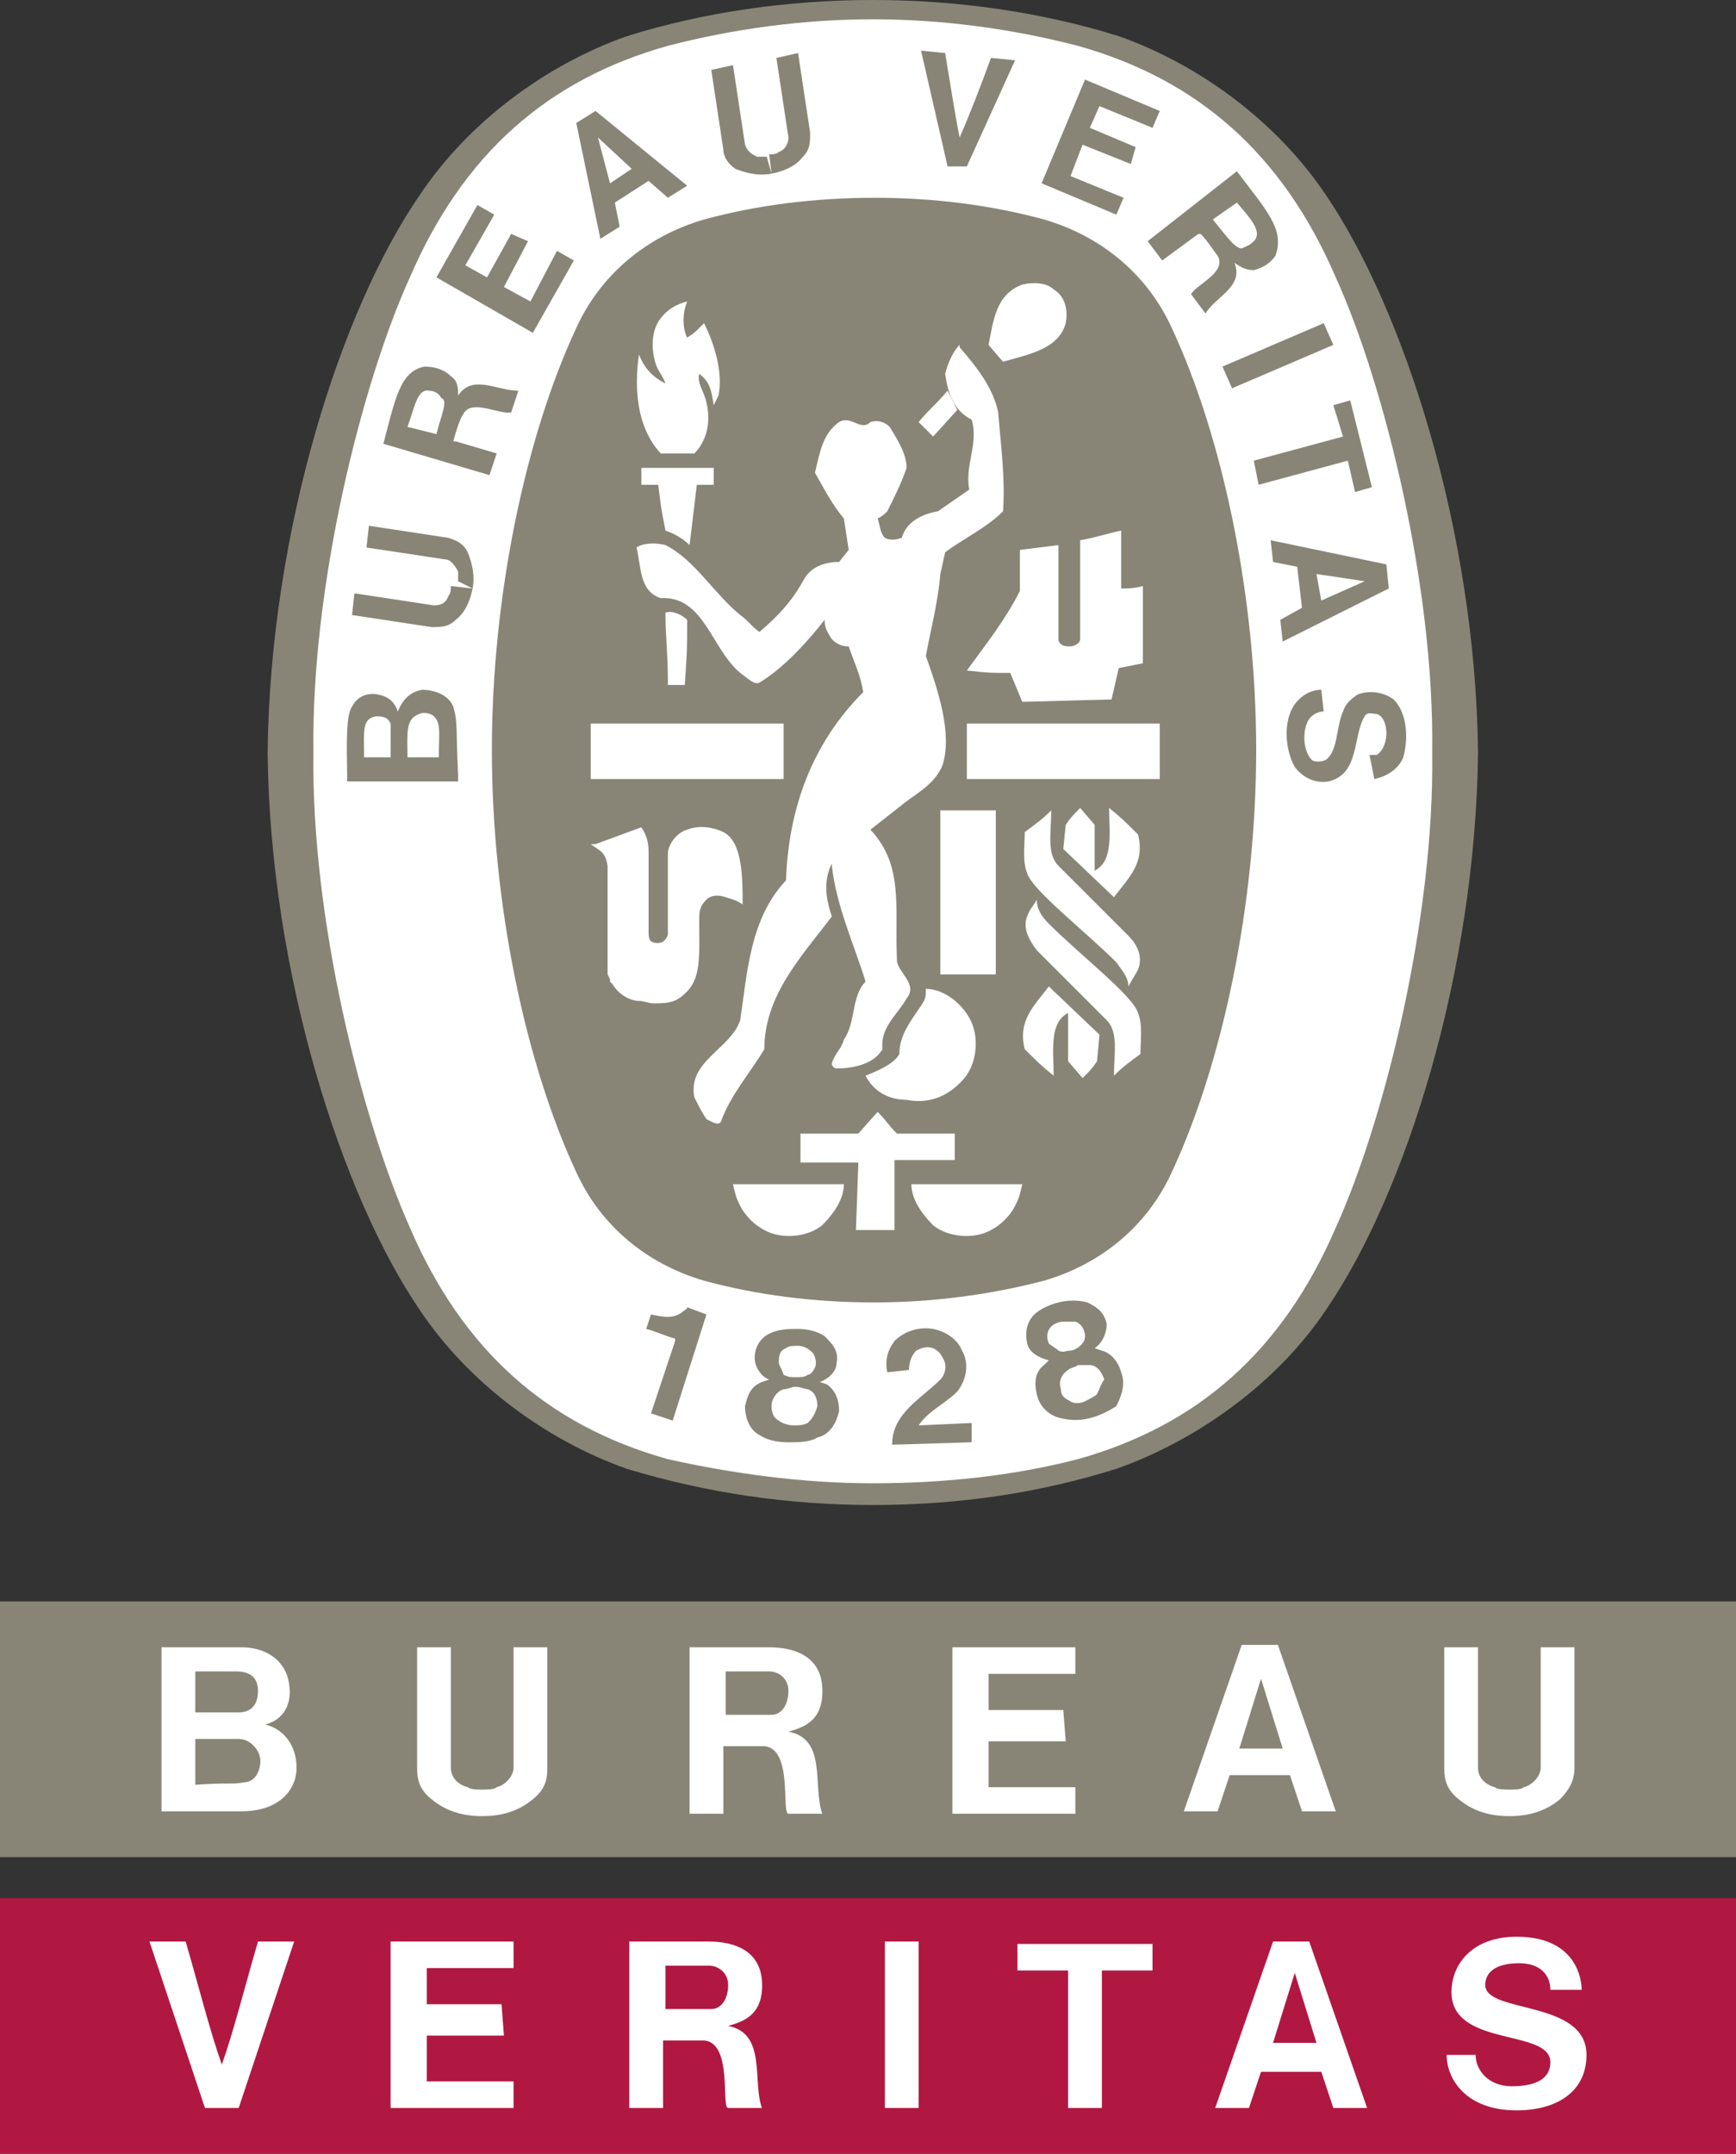 <?xml version="1.0" encoding="utf-8"?>
<!-- Generator: Adobe Illustrator 27.4.1, SVG Export Plug-In . SVG Version: 6.00 Build 0)  -->
<svg version="1.1" id="Layer_1" xmlns="http://www.w3.org/2000/svg" xmlns:xlink="http://www.w3.org/1999/xlink" x="0px" y="0px"
	 viewBox="0 0 72 89.3" style="enable-background:new 0 0 72 89.3;" xml:space="preserve">
<rect x="0" y="0" width="72" height="89.3" fill="#333333" stroke="none"/>
<style type="text/css">
	.st0{fill-rule:evenodd;clip-rule:evenodd;}
	.st1{fill-rule:evenodd;clip-rule:evenodd;fill:#898576;}
	.st2{fill-rule:evenodd;clip-rule:evenodd;fill:#FFFFFF;}
	.st3{fill-rule:evenodd;clip-rule:evenodd;fill:#B01842;}
</style>
<g>
	<path class="st0" d="M26,1.5C26.2,1.4,25.9,1.5,26,1.5z M26,1.5C26.1,1.5,26,1.5,26,1.5z"/>
	<path class="st1" d="M36.2,62.4L36.2,62.4c3.6,0,6.9-0.5,10.1-1.5c3.4-1.2,6.7-3.6,8.7-6.6c3.3-4.8,6.2-14,6.3-23.1v0
		C61.2,22,58.2,12.8,55,8.1c-2-3-5.2-5.4-8.6-6.6C43.2,0.5,39.7,0,36.2,0c-3.5,0-7,0.5-10.2,1.5c-3.4,1.2-6.6,3.6-8.6,6.6
		c-3.3,4.8-6.2,14-6.3,23.1v0c0.1,9.2,3.1,18.4,6.3,23.1c2,3,5.2,5.4,8.6,6.6C29.3,61.9,32.7,62.4,36.2,62.4L36.2,62.4L36.2,62.4z"
		/>
	<path class="st2" d="M59.4,31.2c0.1,6.9-2,15.3-4,19.7c-2.2,5.1-5.7,8.2-10.7,9.6c-2.7,0.7-5.6,1-8.5,1c-2.9,0-5.8-0.4-8.5-1
		c-5-1.4-8.5-4.5-10.7-9.6c-2-4.5-4.1-12.8-4-19.7c-0.1-6.9,2-15.3,4-19.7c2.2-5.1,5.7-8.2,10.7-9.6c2.7-0.7,5.6-1.1,8.5-1.1
		c2.9,0,5.8,0.4,8.5,1.1c5,1.4,8.5,4.5,10.7,9.6C57.4,15.9,59.5,24.3,59.4,31.2L59.4,31.2z"/>
	<path class="st1" d="M36.3,8.2c2.4,0,4.8,0.3,7,0.9c2.4,0.7,4.3,2.3,5.3,4.5c2.1,4.5,3.5,11.1,3.5,17.5c0,6.4-1.4,13-3.5,17.5
		c-1,2.2-2.9,3.8-5.3,4.5c-2.3,0.6-4.7,0.9-7,0.9h-0.1c-2.4,0-4.8-0.3-7-0.9c-2.4-0.7-4.3-2.3-5.3-4.5c-2.1-4.5-3.5-11.1-3.5-17.5
		c0-6.4,1.4-13,3.5-17.5c1-2.2,2.9-3.8,5.3-4.5C31.4,8.5,33.8,8.2,36.3,8.2L36.3,8.2L36.3,8.2z"/>
	<path class="st2" d="M39.7,17c-0.3-0.6-0.1-0.1-0.4-0.7L39.7,17z M32.5,30v2.3l-8,0V30L32.5,30L32.5,30z M30.7,50
		c-0.2-0.4-0.2-0.5-0.3-0.9c1.7,0,2.8,0,4.6,0c0,0.6-0.4,1.2-0.9,1.7c-0.6,0.5-1.7,0.6-2.4,0.2C31.3,50.8,30.9,50.4,30.7,50L30.7,50
		z"/>
	<path class="st2" d="M35.6,48.2l-2.4,0V47l2.4,0l0.8-0.9c0.4,0.4,0.4,0.5,0.8,0.9h2.4v1.1l-2.5,0V51h-1.6L35.6,48.2L35.6,48.2
		L35.6,48.2z M35.9,44.6c0.5-0.2,1.2-0.5,1.4-0.9c0-0.8,0.5-1.4,0.9-2c0.2-0.3,0.2-0.4,0.2-0.7c0.8,0,1.6,0.7,1.9,1.4
		c0.3,0.7,0.2,1.7-0.3,2.3c-0.6,0.7-1.4,1.1-2.4,0.9C36.8,45.6,36.2,45.2,35.9,44.6z M30,34.5c-0.4-0.2-1-0.3-1.5-0.1
		c-0.4,0.1-0.8,0.6-0.8,1c0,1.4,0,1.8,0,3.3c0,0.2-0.2,0.4-0.4,0.4c-0.3,0-0.4-0.1-0.4-0.4v-3.4c0-0.4-0.1-0.7-0.3-1L24.7,35
		L24.5,35c0.4,0.3,0.6,0.3,0.7,0.9l0,4.3l0,0.2l0.1,0.2l0,0.1l0.1,0.1c0.3,0.5,0.8,0.7,1.1,0.7c0.2,0,0.4,0.1,0.6,0.1
		c0.5,0,0.9,0,1.3-0.4c0.7-0.6,0.6-1.6,0.6-3c0-0.4,0-0.6,0.3-0.9c0.2-0.2,0.5-0.2,0.8-0.1c0.3,0.1,0.4,0.1,0.7,0.3
		C30.8,36.4,30.8,34.9,30,34.5L30,34.5z M46.3,39.9c-1.3-1.3-3.5-3-3.7-3.7c-0.2-0.5-0.1-1.1-0.1-1.7c0.4-0.3,0.7-0.5,1.1-0.9
		c0,0.9-0.2,1.8,0.3,2.3c1,1,2,2,2.9,2.9c0.4,0.4,0.6,0.9,0.4,1.4c-0.1,0.2-0.3,0.5-0.4,0.7C46.8,40.5,46.5,40.2,46.3,39.9
		L46.3,39.9z M39,33.6c1,0,1.3,0,2.3,0v6.8H39L39,33.6L39,33.6z"/>
	<path class="st2" d="M44.2,34.2c0.2-0.3,0.3-0.4,0.6-0.7l0.6,0.7v1.9c0.8-0.4,0.6-1.6,0.6-2.6c0.5,0.4,0.7,0.6,1.2,1.1
		c0.3,1.2-0.4,1.8-1,2.6l-2.1-2L44.2,34.2L44.2,34.2L44.2,34.2z M46.1,29l0.3-1.3l1-0.2l0-3.2c-0.4,0.1-0.6,0.1-0.9,0.1V22
		c-0.5,0.1-1.1,0.3-1.7,0.4v4.1c0,0.2-0.3,0.3-0.4,0.3h-0.1c-0.2,0-0.4-0.1-0.4-0.3v-3.9l-1.6,0.2v1.7c-0.6,1.2-1.4,2.2-2.2,3.3
		c0.9,0.1,0.9,0.1,1.8,0.1l0.5,1.2L46.1,29L46.1,29z M27.7,28.2c0-1.1-0.1-1.8-0.1-2.8c0.3-0.1,0.7,0.1,0.9,0.3c0,1.3,0,1.3-0.1,2.7
		h-0.7L27.7,28.2L27.7,28.2z M27.6,22c-0.2-1-0.2-1.1-0.3-1.9h-0.7v-0.7c1.2,0,1.8,0,3,0l0,0.7h-0.7l-0.3,2.5
		C28.3,22.3,27.9,22.1,27.6,22z M27.4,18.8c-1-1.1-1.1-2.7-0.9-4.1l0,0c0.2,0.5,0.5,0.9,1.1,1.2c-0.1-0.3-0.3-0.5-0.4-0.8
		c-0.2-0.6-0.2-1.4,0.2-1.9c0.3-0.4,0.7-0.6,1.1-0.7c-0.2,0.5-0.2,1.1,0,1.5c0.3-0.2,0.3-0.2,0.5-0.4c0.1-0.1,0.1-0.1,0.2-0.2
		c0.4,0.8,0.8,2,0.6,3l-0.2,0.4c-0.1-0.7-0.2-1-0.6-1.3c-0.1,0.4,0.2,0.7,0.3,1.2c0.2,0.8,0,1.6-0.5,2.1L27.4,18.8L27.4,18.8
		L27.4,18.8z M39.7,17l-1,1.1c-0.3-0.3-0.3-0.3-0.6-0.6c0.5-0.6,0.6-0.6,1.2-1.3L39.7,17L39.7,17z M41,14.3c0.2-1,0.3-2.1,1.4-2.5
		c0.4-0.1,1-0.1,1.3,0.2c0.5,0.3,0.6,0.9,0.5,1.4c-0.3,1.1-1.6,1.3-2.6,1.6L41,14.3z M48.1,30v2.3l-8,0V30L48.1,30L48.1,30z"/>
	<path class="st2" d="M28.8,45.5c-0.3-1.5,1.5-2,1.9-3.2c0.3-2,0.4-4.2,1.9-5.8c0.1-3,1.1-5.7,3.2-7.8c-0.1-0.7-0.4-1.3-0.6-1.9
		c-0.3,0-0.5-0.1-0.7-0.3c-0.2-0.3-0.3-0.5-0.3-0.8c-0.7,0.9-1.7,2-2.7,2.6c-0.2,0.1-0.4-0.1-0.8-0.4c-1.2-1-1.5-3.2-3.3-3.1
		c-0.9-0.3-0.8-1.3-1-2.1c0.3-0.2,0.8-0.2,1.2-0.1c1.2,0.6,2,2,3.1,2.9c0.3,0.2,0.6,0.6,0.8,0.7c0.7-0.6,1.3-1.2,1.8-2.1
		c0.3-0.6,0.9-0.8,1.5-0.8l0.4-0.5l-0.2-1.3c-0.5-0.6-0.8-1.2-1.2-1.9c0.2-0.8,0.3-1.6,1-2.1c0.5-0.3,0.9,0.4,1.3,0
		c0.3-0.1,0.6,0,0.8,0.2c0.3,0.5,0.7,1.1,0.7,1.7c-0.2,0.6-0.5,1.2-0.8,1.8c-0.1,0.1-0.2,0.2-0.4,0.3c0.1,0.3,0.1,0.6,0.3,0.8
		c0.2,0.1,0.4,0.1,0.7,0c0.2-0.7,0.9-1,1.5-1.1l1.3-0.9c-0.2-1,0.4-1.9,0.1-2.9c-0.8-0.4-1-1.2-1.1-1.9c0.1-0.4,0.3-0.9,0.6-1.2
		l0,0.1c0.7,0.8,1.4,1.7,1.6,2.7c0.1,1.3,0.3,2.7,0.2,4.1c-0.7,0.7-1.6,1.1-2.4,1.7L39,23.8c-0.1,1.2-0.4,2.3-0.6,3.4
		c0.5,1.4,1.1,3.2,0.7,4.5c-0.3,0.8-1.1,1.2-1.6,1.6l-1.4,1.1c1.4,1.5,1,3.2,1.1,5.4c0,0.5,0.9,1,0.4,1.6c-0.4,0.7-1.1,1.2-1,2.1
		c-0.4,0.7-1.4,0.8-1.9,0.8c-0.1,0-0.2-0.1-0.2-0.2c0,0,0,0,0,0c0.1-0.4,0.4-0.6,0.5-1c0.5-0.7,0.3-1.8,0.9-2.4
		c-0.5-1.6-1.2-3.1-1.4-4.8l0-0.1c-0.4,0.8-0.2,1.6,0,2.2c-1.3,1.7-2.8,3.3-2.8,5.5c-0.6,1-1.4,1.9-1.8,3c-0.1,0.2-0.4,0-0.6-0.1
		C29.1,46.1,29,45.9,28.8,45.5L28.8,45.5z M43.5,38.3c1.3,1.3,3.5,3,3.7,3.7c0.2,0.5,0.1,1.1,0.1,1.7c-0.4,0.3-0.7,0.5-1.1,0.9
		c0-0.9,0.2-1.8-0.3-2.3c-1-1-1.9-1.9-2.9-2.9c-0.3-0.4-0.6-0.9-0.4-1.4c0.1-0.3,0.3-0.5,0.4-0.7C43,37.7,43.2,38,43.5,38.3
		L43.5,38.3z"/>
	<path class="st2" d="M45.5,44c-0.2,0.3-0.3,0.4-0.6,0.7L44.3,44V42c-0.8,0.4-0.6,1.6-0.6,2.6c-0.5-0.4-0.7-0.6-1.2-1.1
		c-0.3-1.2,0.4-1.8,1-2.6l2.1,2L45.5,44L45.5,44L45.5,44z M42.1,50c0.2-0.4,0.2-0.5,0.3-0.9c-1.7,0-2.8,0-4.6,0
		c0,0.6,0.4,1.2,0.9,1.7c0.6,0.5,1.7,0.6,2.4,0.2C41.5,50.8,41.9,50.4,42.1,50z"/>
	<path class="st1" d="M37,59.9c0-1.3,1.2-1.9,2-2.7c0.2-0.2,0.3-0.6,0.1-0.9c-0.1-0.2-0.2-0.3-0.4-0.4c-0.3-0.1-0.5,0-0.7,0.1
		c-0.2,0.2-0.3,0.5-0.3,0.8l-0.9,0.1c-0.1-0.5,0-0.9,0.3-1.3c0.4-0.4,1-0.6,1.6-0.5c0.5,0.1,1,0.4,1.2,0.9c0.3,0.5,0.2,1.2-0.2,1.7
		c-0.5,0.5-1.2,0.8-1.6,1.4l2.2-0.1c0,0.3,0,0.5,0,0.8L37,59.9L37,59.9z M29.3,54.5L29.3,54.5l-1.4,4.4l-0.9-0.3l1-3l0-0.1
		c-0.4-0.1-0.8-0.3-1.2-0.4l0.2-0.6c0.5,0.1,0.9,0.2,1.3-0.1c0.1-0.1,0.2-0.1,0.2-0.2L29.3,54.5L29.3,54.5z M46.5,56.9
		c-0.1-0.4-0.4-0.8-0.8-0.9l-0.3-0.1c0.3-0.2,0.5-0.6,0.5-1c-0.1-0.5-0.4-0.7-0.8-0.9c-0.4-0.1-0.8-0.1-1.2,0
		c-0.4,0.1-0.8,0.3-1,0.5c-0.3,0.3-0.4,0.7-0.3,1.2c0.1,0.4,0.5,0.6,0.9,0.7l-0.2,0.2c-0.4,0.3-0.4,0.8-0.3,1.2c0.1,0.5,0.5,0.9,1,1
		c0.4,0.1,0.8,0.1,1.2,0c0.4-0.1,0.8-0.3,1.1-0.5C46.5,57.9,46.7,57.4,46.5,56.9L46.5,56.9z M43.5,55.7c-0.1-0.2-0.1-0.5,0.1-0.7
		c0.1-0.1,0.3-0.2,0.5-0.2c0.2,0,0.4,0,0.5,0c0.3,0.1,0.4,0.4,0.4,0.6c0,0.2-0.1,0.3-0.2,0.4c-0.1,0.1-0.3,0.2-0.4,0.2
		c-0.2,0-0.3,0.1-0.5,0C43.8,55.9,43.6,55.8,43.5,55.7L43.5,55.7z M45.5,57.8c-0.1,0.1-0.3,0.2-0.5,0.3c-0.2,0.1-0.5,0.1-0.6,0
		c-0.2-0.1-0.4-0.2-0.4-0.5c-0.1-0.3,0-0.6,0.3-0.8c0.1-0.1,0.3-0.1,0.4-0.2c0.2,0,0.3,0,0.5,0c0.3,0,0.5,0.3,0.6,0.6
		C45.7,57.3,45.6,57.6,45.5,57.8L45.5,57.8z M34.8,58.5c0-0.4-0.1-0.8-0.5-1.1L34,57.3c0.3-0.1,0.7-0.4,0.7-0.8
		c0.1-0.5-0.2-0.8-0.5-1.1c-0.3-0.2-0.7-0.3-1.1-0.3c-0.4,0-0.8,0-1.2,0.2c-0.4,0.2-0.6,0.6-0.6,1c0,0.4,0.3,0.8,0.6,0.9l-0.3,0.1
		c-0.5,0.2-0.6,0.6-0.7,1c0,0.5,0.2,1,0.6,1.2c0.3,0.2,0.7,0.3,1.2,0.3c0.4,0,0.9,0,1.2-0.2C34.4,59.5,34.7,59,34.8,58.5z
		 M32.3,56.5c0-0.2,0-0.5,0.3-0.6c0.1-0.1,0.3-0.1,0.5-0.1c0.2,0,0.4,0.1,0.5,0.2c0.2,0.1,0.3,0.5,0.2,0.7c-0.1,0.2-0.2,0.3-0.3,0.3
		c-0.1,0.1-0.3,0.1-0.5,0.1c-0.2,0-0.3,0-0.5-0.1C32.4,56.7,32.3,56.6,32.3,56.5L32.3,56.5z M33.5,59c-0.2,0.1-0.4,0.1-0.6,0.1
		c-0.2,0-0.5-0.1-0.6-0.2c-0.2-0.1-0.3-0.3-0.3-0.6c0-0.3,0.2-0.6,0.5-0.7c0.2,0,0.3-0.1,0.5-0.1c0.2,0,0.4,0.1,0.5,0.1
		c0.3,0.1,0.4,0.4,0.4,0.7C33.8,58.7,33.6,58.9,33.5,59L33.5,59z M55.3,14.3l-4.2,1.8l-0.4-0.9l4.2-1.8L55.3,14.3z M39.3,6.9
		l-1.1-4.8l1,0.1c0.2,1.2,0.4,2.5,0.6,3.5c0.4-0.9,0.9-2.2,1.3-3.3l1,0.1l-2,4.4L39.3,6.9L39.3,6.9z M21.2,9.7l-1,1.8L19.3,11
		l1.2-2.1l-0.7-0.4l-1.7,3l4,2.3l1.7-3l-0.7-0.4L22,12.5l-1.1-0.6l1-1.9L21.2,9.7z M18.8,29.3c-0.2-0.5-0.8-0.7-1.3-0.7
		c-0.5,0.1-0.8,0.4-1,0.9c-0.1-0.3-0.3-0.6-0.8-0.7c-0.5-0.1-0.9,0.1-1.1,0.5c-0.3,0.4-0.2,2.1-0.2,3.1l4.6,0l0-0.3
		C18.9,30.2,19,30,18.8,29.3z M16.2,31.4h-1.1c0-1.1-0.1-1.6,0.5-1.7c0.4,0,0.5,0.1,0.6,0.3C16.2,30.2,16.2,30.5,16.2,31.4z
		 M18.2,31.4l-1.3,0h0c0-1-0.1-1.6,0.5-1.8c0.2-0.1,0.5,0,0.6,0.1C18.3,30,18.2,30.4,18.2,31.4z M55.3,16.8l0.7-0.2l0.9,3.6
		l-0.7,0.2l-0.3-1.3l-3.7,1L52,19.1l3.7-1L55.3,16.8z M32,7.2c-0.5,0.1-1,0-1.5-0.2C30.2,6.8,30,6.5,30,6.2l-0.5-3.3l0.9-0.2L30.9,6
		c0.1,0.3,0.3,0.4,0.5,0.5c0.1,0,0.3,0,0.4,0L32,7.2L32,7.2z M32,7.2c0.5-0.1,1-0.3,1.3-0.7c0.3-0.3,0.3-0.6,0.3-1l-0.5-3.3
		l-0.9,0.2l0.5,3.3c0,0.2-0.1,0.5-0.4,0.6c-0.1,0.1-0.3,0.1-0.4,0.1L32,7.2L32,7.2z M57.5,23.4l-4.8-1l0.1,0.9l1,0.2l0.2,1.7
		l-0.9,0.5l0.1,0.9l4.4-2.2L57.5,23.4L57.5,23.4z M54.8,24.9l-0.2-1.1l2,0.3h0l0,0h0h0L54.8,24.9L54.8,24.9z M56.8,31.3L56.8,31.3
		l0.2,0l0.1,0c0.3-0.2,0.4-0.6,0.4-0.9c0-0.3-0.1-0.7-0.4-0.8c-0.2,0-0.4-0.1-0.5,0.1c-0.5,0.8-0.2,2.4-1.5,2.7
		c-0.6,0.1-1.1-0.2-1.4-0.6c-0.4-0.7-0.5-1.9,0-2.6c0.3-0.4,0.7-0.6,1.1-0.6l0.1,0.9c-0.3,0-0.6,0.2-0.7,0.5
		c-0.2,0.5-0.1,1.2,0.2,1.5c0.1,0.1,0.4,0.1,0.6,0c0.5-0.4,0.4-1.3,0.7-2c0.1-0.3,0.3-0.5,0.6-0.7c0.5-0.2,1.1-0.1,1.5,0.2
		c0.6,0.6,0.6,1.7,0.4,2.4c-0.2,0.5-0.7,0.8-1.2,0.9L56.8,31.3L56.8,31.3L56.8,31.3z M19.6,24.4c-0.1,0.5-0.3,1-0.7,1.3
		c-0.3,0.3-0.6,0.3-1,0.3l-3.3-0.5l0.1-0.9l3.3,0.5c0.3,0,0.5-0.1,0.6-0.4c0.1-0.1,0.1-0.3,0.1-0.4L19.6,24.4z M19.6,24.4
		c0.1-0.5,0-1-0.2-1.5c-0.2-0.4-0.5-0.5-0.8-0.6l-3.3-0.5l-0.1,0.9l3.3,0.5c0.2,0,0.4,0.3,0.5,0.5c0,0.1,0,0.3,0,0.4L19.6,24.4
		L19.6,24.4z M24.7,4.6l-0.8,0.5l1,4.8l0.8-0.5l-0.2-1l1.4-0.9l0.8,0.7l0.8-0.5L24.7,4.6L24.7,4.6z M25.3,7.6l-0.5-1.9l0,0l0,0l0,0
		l0,0L26.2,7L25.3,7.6z M47.1,6.1l-1.9-0.8l0.4-0.9l2.2,0.9l0.3-0.7L45,3.3l-1.8,4.3l3.1,1.3l0.3-0.7l-2.2-0.9L44.9,6l2,0.8
		L47.1,6.1L47.1,6.1z M19,16.4c0-0.3,0-0.6-0.3-0.8c-0.3-0.3-0.7-0.4-1.1-0.4c-1,0.2-1.2,1.3-1.7,3.2l4.4,1.3l0.3-0.9l-1.7-0.5
		l-0.1,0c0.1-0.4,0.3-1,0.4-1.1c0.3-0.7,1.5,0,2-0.1l0.3-0.9C20.6,16.2,19.6,15.5,19,16.4L19,16.4z M18.1,18l-1.2-0.3
		c0.3-0.8,0.4-1.6,0.9-1.5c0.2,0,0.4,0.1,0.5,0.3C18.6,16.6,18.3,17.2,18.1,18z M51.3,7.1L47.6,10l0.6,0.8l1.5-1.1l0.1,0
		c0.3,0.3,0.6,0.8,0.7,0.9c0.4,0.7-0.9,1.2-1.1,1.6l0.6,0.8c0.4-0.7,1.6-1.1,1.2-2.1c0.3,0.2,0.5,0.3,0.8,0.3
		c0.4-0.1,0.7-0.3,0.9-0.6C53.3,9.5,52.5,8.7,51.3,7.1L51.3,7.1z M52,10c-0.2,0.2-0.3,0.2-0.5,0.3c-0.3,0-0.7-0.6-1.2-1.2l1-0.7
		C51.8,9,52.4,9.6,52,10L52,10z M0,77h72V66.4H0V77z"/>
	<path class="st3" d="M0,89.3h72V78.7H0V89.3z"/>
	<path class="st2" d="M20,74.2c0.2,0,0.5,0,0.6-0.1c0.4-0.1,0.7-0.5,0.7-0.8l0-5h1.4v5c0,0.5-0.1,0.9-0.6,1.3
		c-0.6,0.5-1.3,0.7-2.1,0.7h0c-0.8,0-1.5-0.2-2.1-0.7c-0.5-0.4-0.6-0.8-0.6-1.3v-5h1.4l0,5c0,0.4,0.3,0.7,0.7,0.8
		C19.5,74.2,19.8,74.2,20,74.2L20,74.2z M44.1,70.9l-3.1,0v-1.5l3.6,0l0-1.1h-5.1v6.9h5.1l0-1.1h-3.6l0-1.9h3.2L44.1,70.9L44.1,70.9
		z M62.6,74.2c0.2,0,0.5,0,0.6-0.1c0.4-0.1,0.7-0.5,0.7-0.8l0-5h1.4v5c0,0.5-0.2,0.9-0.6,1.3c-0.6,0.5-1.3,0.7-2.1,0.7h0
		c-0.8,0-1.5-0.2-2.1-0.7c-0.5-0.4-0.6-0.8-0.6-1.3v-5h1.4v5c0,0.4,0.3,0.7,0.7,0.8C62.1,74.2,62.4,74.2,62.6,74.2z M6.7,68.3
		c1.4,0,2.2,0,3.3,0c1.1,0,1.9,0.6,2,1.6c0.1,0.7-0.2,1.4-1,1.6c0.8,0.2,1.3,0.9,1.3,1.8c0,0.8-0.6,1.8-2.3,1.8H6.7V68.3z"/>
	<path class="st1" d="M8.1,72.1c0.5,0,1.1,0,1.8,0c0.5,0,0.9,0.5,0.9,0.9c0,0.4-0.2,0.9-0.7,0.9c-0.5,0.1-0.5,0-2,0.1L8.1,72.1
		L8.1,72.1L8.1,72.1z M8.1,69.3h1.7c0.5,0,0.9,0.2,0.9,0.8c0,0.6-0.3,0.9-0.8,0.9H8.1L8.1,69.3L8.1,69.3z"/>
	<path class="st2" d="M53,68.2h-1.5l-2.4,6.9h1.4l0.5-1.5h2.5l0.5,1.5h1.4L53,68.2z M51.4,72.5l0.9-2.9v0l0,0l0,0v0l0.9,2.9H51.4
		L51.4,72.5z M32.7,71.8c0.7-0.2,1.5-0.5,1.4-1.9c-0.1-1.2-1.1-1.6-2.2-1.6c-1.2,0-1.9,0-3.3,0l0,6.9h1.4l0-2.8c0.7,0,1.1,0,1.7,0
		c1.2,0.1,0.7,2.8,1,2.8h1.4C33.7,74,34.3,72.1,32.7,71.8L32.7,71.8z M32,71.1c-0.4,0-0.6,0-1.9,0v-1.8c0.7,0,1.4,0,1.8,0
		c0.4,0,0.8,0.3,0.8,0.8C32.7,70.7,32.4,71.1,32,71.1z M8.5,87.4l-2.3-6.9l1.5,0c0.5,1.7,1,3.7,1.5,5.1c0.5-1.4,1-3.4,1.5-5.1l1.5,0
		l-2.3,6.9L8.5,87.4L8.5,87.4z M20.8,83.1l-3.1,0v-1.5l3.6,0l0-1.1h-5.1v6.9h5.1l0-1.1h-3.6v-1.9l3.2,0L20.8,83.1L20.8,83.1z
		 M36.7,80.5h1.4v6.9h-1.4V80.5z M42.2,81.7v-1.1h5.6v1.1h-2.1v5.7h-1.4l0-5.7L42.2,81.7L42.2,81.7z M54.3,80.5h-1.5l-2.4,6.9h1.4
		l0.5-1.5h2.5l0.5,1.5h1.4L54.3,80.5z M52.8,84.7l0.9-2.9v0l0,0l0,0v0l0.9,2.9H52.8L52.8,84.7z M30.2,84c0.7-0.2,1.5-0.5,1.4-1.9
		c-0.1-1.2-1.1-1.6-2.2-1.6c-1.2,0-1.9,0-3.3,0v6.9h1.4l0-2.8c0.7,0,1.1,0,1.7,0c1.2,0.1,0.7,2.8,1,2.8h1.4
		C31.2,86.3,31.8,84.3,30.2,84L30.2,84z M29.5,83.3c-0.4,0-0.6,0-1.9,0v-1.8c0.7,0,1.4,0,1.8,0c0.4,0,0.8,0.3,0.8,0.8
		C30.2,82.9,29.9,83.3,29.5,83.3L29.5,83.3z M60,85.2c0,1,0.8,2.3,2.9,2.3c1.7,0,2.9-0.8,2.9-2.3c0-2.3-4.2-1.7-4.2-2.9
		c0-0.5,0.4-0.9,1.4-0.9c0.9,0,1.3,0.5,1.3,1.1l1.3,0c0-0.4-0.2-2.2-2.7-2.2c-1.8,0-2.7,1.1-2.7,2.3c0,2.3,4.1,1.5,4.1,2.9
		c0,0.8-0.8,1-1.6,1c-1,0-1.5-0.7-1.5-1.3L60,85.2z"/>
</g>
</svg>

